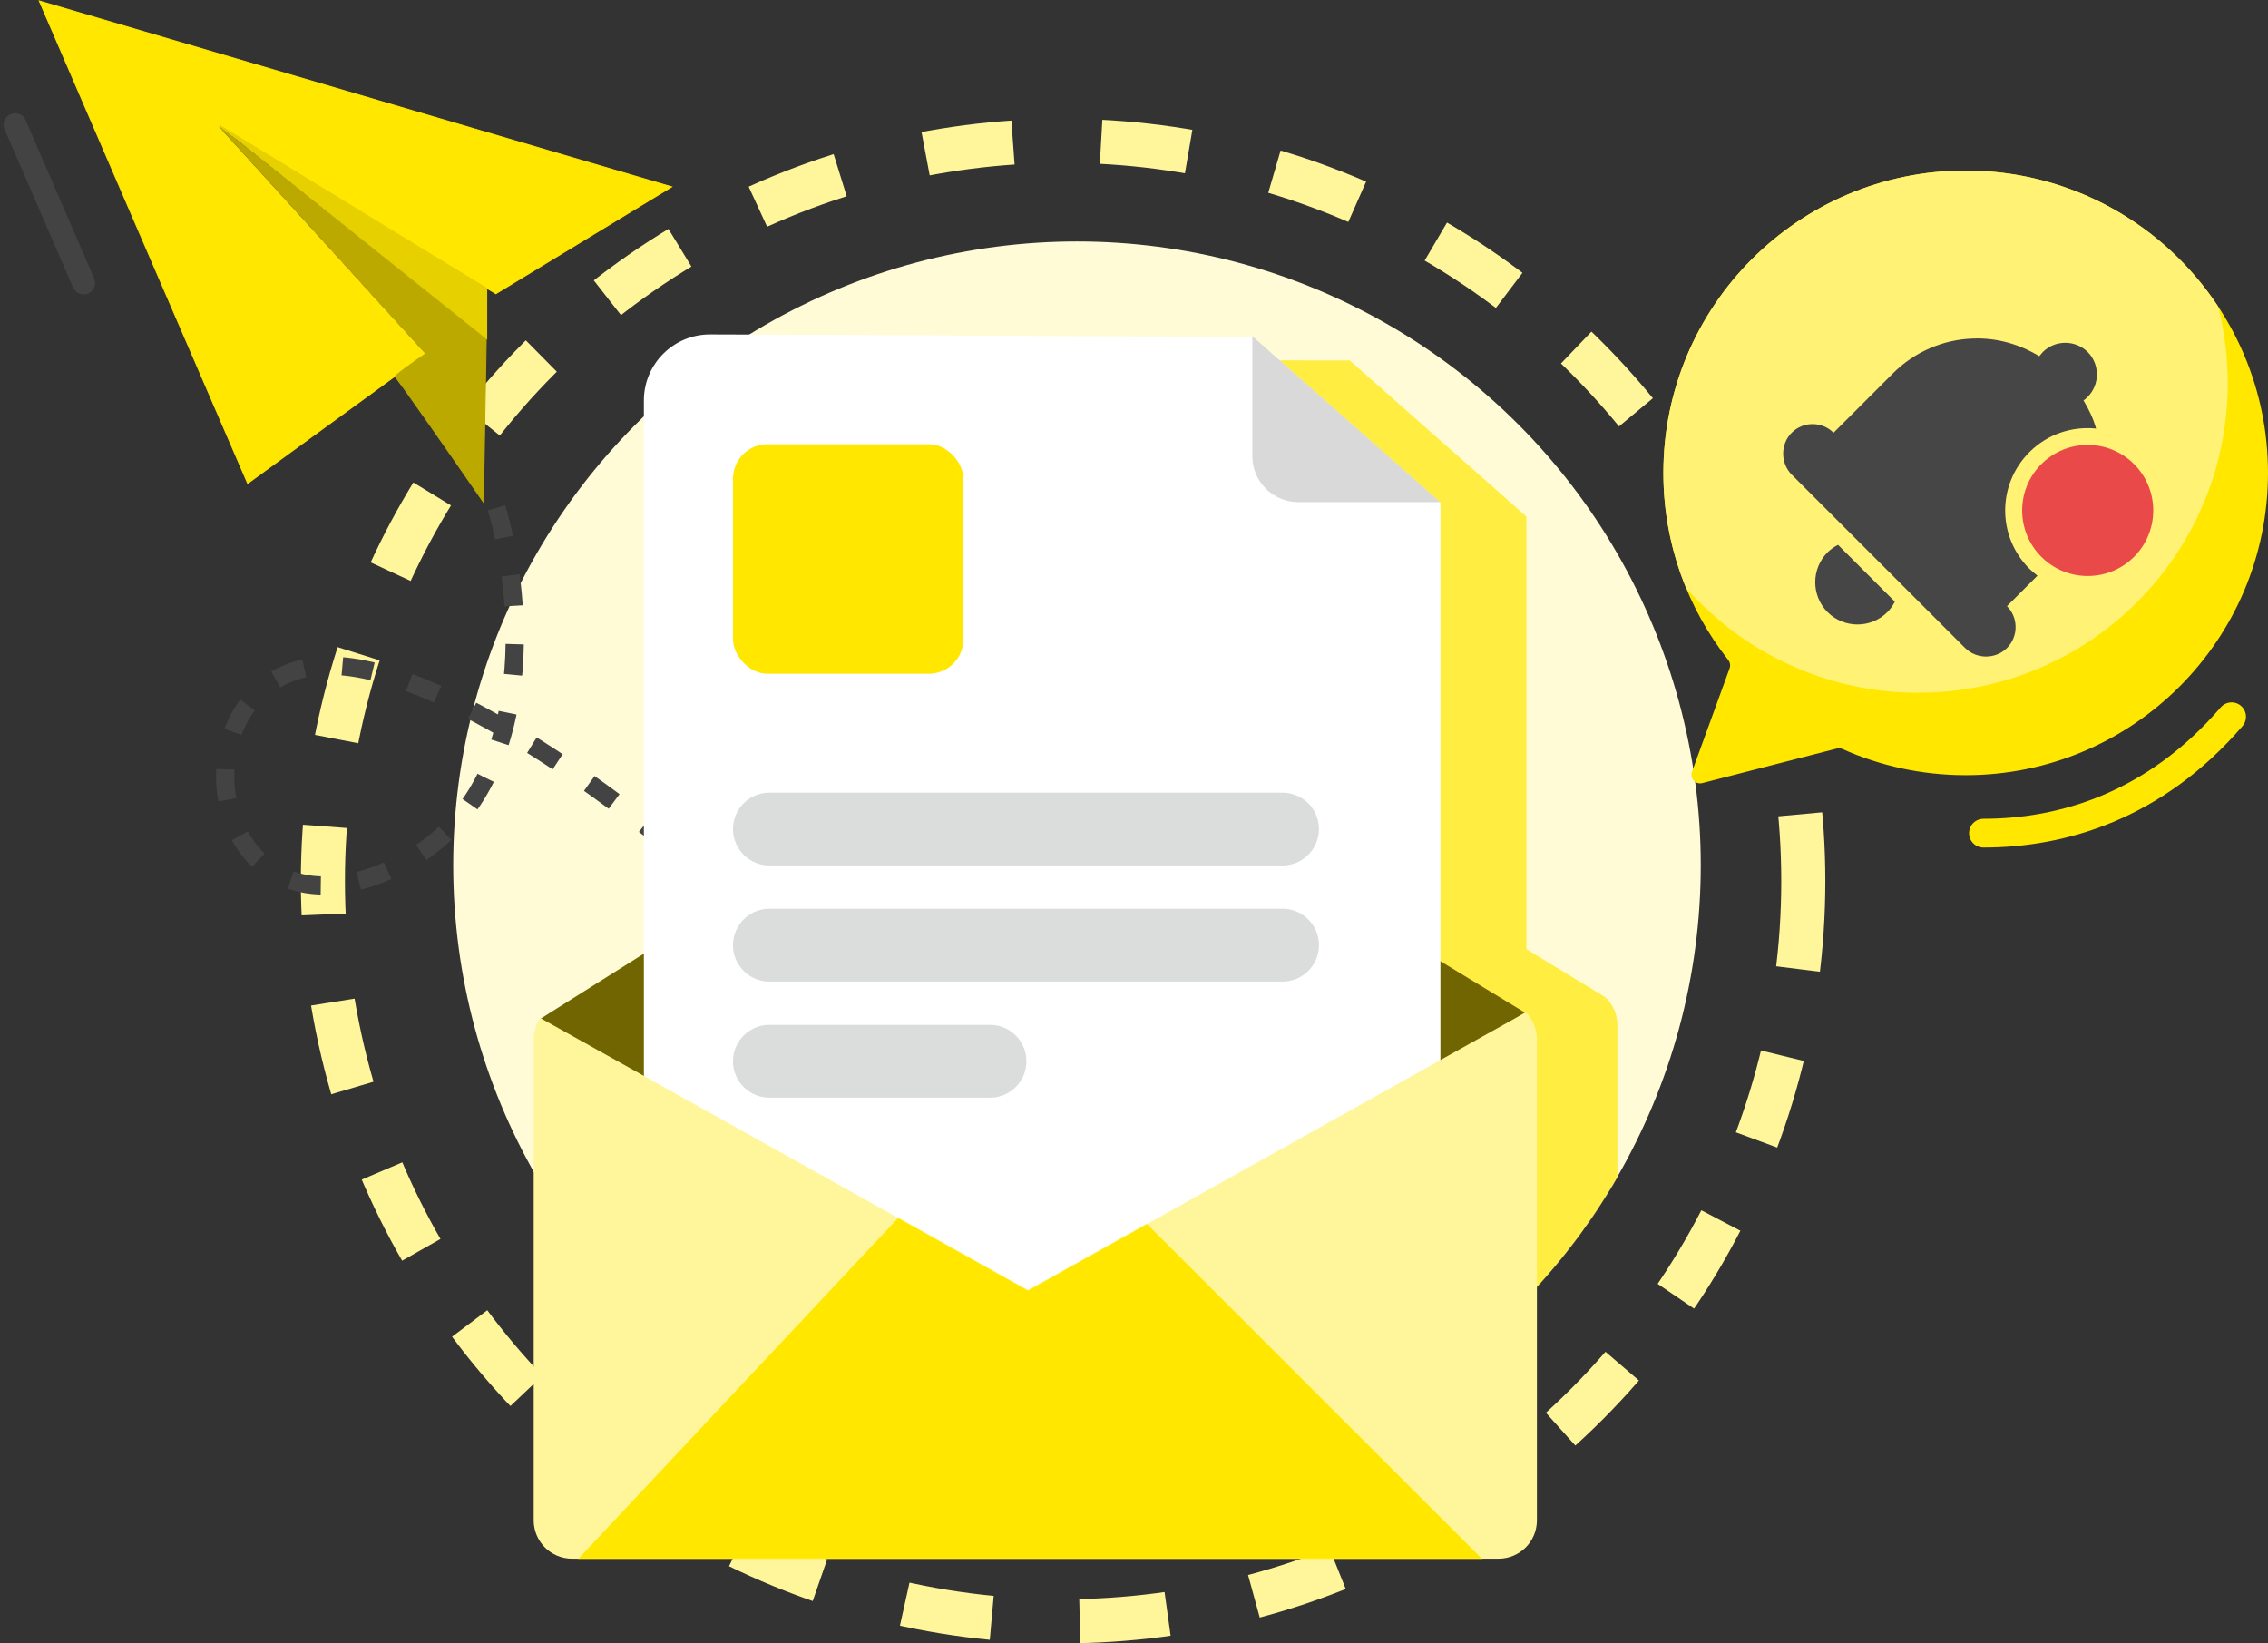 <svg width="2367" height="1715" viewBox="0 0 2367 1715" fill="none" xmlns="http://www.w3.org/2000/svg">
<rect x="0" y="0" width="2367" height="1715" fill="#333333" stroke="none"/>
<circle cx="1124" cy="903" r="651" fill="#FFFBD6"/>
<circle cx="1109.5" cy="919.5" r="772.5" stroke="#FFF69C" stroke-width="46" stroke-dasharray="92 92"/>
<line x1="15.781" y1="130.242" x2="87.242" y2="295.219" stroke="#434343" stroke-width="24" stroke-linecap="round"/>
<path d="M518.236 530C546.403 625.167 564.536 833.5 411.736 905.5C220.736 995.5 178.236 732.5 315.236 698C424.836 670.4 635.235 824.833 726.734 905.5" stroke="#434343" stroke-width="19" stroke-dasharray="32 40"/>
<mask id="mask0_1129_11210" style="mask-type:alpha" maskUnits="userSpaceOnUse" x="473" y="252" width="1302" height="1302">
<circle cx="1124" cy="903" r="651" fill="#FFE700"/>
</mask>
<g mask="url(#mask0_1129_11210)">
<path d="M1193.55 1341.66L707.599 1047.31L1188.37 744.472L1676.22 1041.19L1193.55 1341.66Z" fill="#FFED41"/>
<path fill-rule="evenodd" clip-rule="evenodd" d="M1408.21 376.156H1407.13C1302.51 376.156 1217.87 375.641 1130.25 375.108C1053.7 374.642 974.862 374.162 878.43 374C840.323 373.936 809.409 404.835 809.409 442.943V1297.6C809.409 1335.7 840.302 1366.6 878.409 1366.6H1524.08C1562.19 1366.6 1593.08 1335.7 1593.08 1297.6V545.731V539.491L1408.21 376.156Z" fill="#FFED41"/>
<path fill-rule="evenodd" clip-rule="evenodd" d="M1592.81 538.966H1456.02C1429.51 538.966 1408.02 517.476 1408.02 490.966V375.878H1408.22L1592.81 538.966Z" fill="#FFED41"/>
<rect x="897.076" y="482.019" width="226.69" height="225.804" rx="36" fill="#FFED41"/>
<line x1="935.076" y1="858.438" x2="1435.54" y2="858.438" stroke="#FFE700" stroke-width="76" stroke-linecap="round"/>
<line x1="935.076" y1="972.667" x2="1435.54" y2="972.667" stroke="#FFE700" stroke-width="76" stroke-linecap="round"/>
<line x1="935.076" y1="1086.9" x2="1147.75" y2="1086.9" stroke="#FFE700" stroke-width="76" stroke-linecap="round"/>
<path fill-rule="evenodd" clip-rule="evenodd" d="M708.183 1046.92C703.656 1053.4 701 1061.29 701 1069.8V1538.45C701 1560.54 718.909 1578.45 741 1578.45H1648C1670.09 1578.45 1688 1560.54 1688 1538.45V1069.8C1688 1058.71 1683.49 1048.68 1676.2 1041.43L1187.28 1314.61L708.183 1046.92Z" fill="#FFED41"/>
<mask id="mask1_1129_11210" style="mask-type:alpha" maskUnits="userSpaceOnUse" x="701" y="1041" width="987" height="538">
<path fill-rule="evenodd" clip-rule="evenodd" d="M708.181 1046.84C703.655 1053.32 701 1061.2 701 1069.71V1538.44C701 1560.54 718.909 1578.44 741 1578.44H1648C1670.09 1578.44 1688 1560.54 1688 1538.44V1069.71C1688 1058.62 1683.49 1048.59 1676.2 1041.34L1187.28 1314.56L708.181 1046.84Z" fill="#FF9434"/>
</mask>
<g mask="url(#mask1_1129_11210)">
<path d="M1175.17 1120.06L642.553 1687.65L1816.21 1760.72L1175.17 1120.06Z" fill="#FFED41"/>
</g>
</g>
<path d="M258.5 504.5L41 1L701 195L517.5 306.5L229 133.5L444 369.5L258.5 504.5Z" fill="#FFE700" stroke="#FFE700"/>
<path d="M444.5 369L229 132L507.5 353.5L504.5 524C474.667 480.833 414.5 394.3 412.5 393.5C410.5 392.7 433 376.833 444.5 369Z" fill="#BBA900" stroke="#BBA900"/>
<path d="M508 353.5L229.5 131L508 301V353.5Z" fill="#E6D000" stroke="#E6D000"/>
<path d="M2070 869.5C2152 869.5 2248.5 841.5 2329 748" stroke="#FFE700" stroke-width="30" stroke-linecap="round"/>
<path fill-rule="evenodd" clip-rule="evenodd" d="M2051.5 809C2225.75 809 2367 667.746 2367 493.5C2367 319.254 2225.75 178 2051.5 178C1877.25 178 1736 319.254 1736 493.5C1736 567.21 1761.28 635.017 1803.64 688.724C1805.6 691.212 1806.17 694.534 1805.09 697.512L1765.83 805.46C1763.36 812.263 1769.52 819.054 1776.53 817.253L1916.93 781.18C1918.93 780.666 1921.05 780.86 1922.93 781.702C1962.2 799.246 2005.71 809 2051.5 809Z" fill="#FFE700"/>
<path fill-rule="evenodd" clip-rule="evenodd" d="M2002 723C2180.39 723 2325 578.388 2325 400C2325 372.354 2321.53 345.52 2314.99 319.909C2258.55 234.41 2161.61 178 2051.5 178C1877.25 178 1736 319.254 1736 493.5C1736 535.988 1744.4 576.515 1759.63 613.511C1818.81 680.648 1905.46 723 2002 723Z" fill="#FFF274"/>
<path d="M1918.27 568.619C1914.52 570.491 1910.46 573.299 1907.34 576.421C1890.18 593.585 1890.18 621.669 1907.34 638.833C1924.51 655.997 1952.59 655.997 1969.75 638.833C1972.88 635.712 1975.68 631.654 1977.56 627.91L1918.27 568.619Z" fill="#464646"/>
<path d="M2094.58 632.593L2126.41 600.762C2123.6 598.577 2120.48 596.082 2117.98 593.585C2084.28 559.883 2084.28 505.583 2117.98 471.882C2137.02 452.846 2162.61 444.733 2187.57 447.229C2184.76 436.931 2180.08 427.258 2174.47 417.897C2176.02 416.961 2177.27 415.712 2178.83 414.151C2191.63 401.356 2191.63 380.137 2178.83 367.342C2166.04 354.547 2144.82 354.547 2132.03 367.342C2130.78 368.589 2129.53 370.461 2128.28 371.711C2107.68 359.229 2083.97 352.361 2059.32 353.3C2027.8 354.234 1997.84 367.34 1975.37 389.81L1913.58 451.598C1901.72 439.739 1882.06 439.427 1869.89 451.598C1858.04 463.457 1858.04 483.429 1869.89 495.285L2050.89 676.28C2062.75 688.139 2082.72 688.137 2094.58 676.28C2106.75 664.11 2106.43 644.45 2094.58 632.593L2094.58 632.593Z" fill="#464646"/>
<path d="M2227.21 581.103C2200.49 607.816 2157.18 607.814 2130.47 581.101C2103.75 554.387 2103.75 511.076 2130.47 484.363C2157.18 457.648 2200.49 457.649 2227.21 484.363C2253.92 511.076 2253.92 554.387 2227.21 581.103Z" fill="#EA4949"/>
<path d="M1079.5 1375.49L564 1063.25L1074 742L1591.5 1056.76L1079.5 1375.49Z" fill="#706500"/>
<path fill-rule="evenodd" clip-rule="evenodd" d="M1307.2 351.294H1306.05C1195.07 351.294 1105.29 350.748 1012.34 350.182C930.031 349.681 845.234 349.165 741.029 349C702.922 348.94 672 379.838 672 417.946V1332.94C672 1371.05 702.892 1401.94 741 1401.94H1434.31C1472.42 1401.94 1503.31 1371.05 1503.31 1332.94V531.177V524.558L1307.2 351.294Z" fill="white"/>
<path fill-rule="evenodd" clip-rule="evenodd" d="M1503.02 524H1355C1328.49 524 1307 502.51 1307 476V351H1307.21L1503.02 524Z" fill="#D9D9D9"/>
<rect x="764.994" y="463.593" width="240.47" height="239.531" rx="36" fill="#FFE700"/>
<line x1="802.994" y1="865.203" x2="1338.5" y2="865.203" stroke="#DADDDC" stroke-width="76" stroke-linecap="round"/>
<line x1="802.994" y1="986.377" x2="1338.5" y2="986.377" stroke="#DADDDC" stroke-width="76" stroke-linecap="round"/>
<line x1="802.994" y1="1107.55" x2="1033.22" y2="1107.55" stroke="#DADDDC" stroke-width="76" stroke-linecap="round"/>
<path fill-rule="evenodd" clip-rule="evenodd" d="M563.788 1062.37C559.501 1068.74 557 1076.41 557 1084.67V1586.67C557 1608.76 574.909 1626.67 597 1626.67H1564C1586.09 1626.67 1604 1608.76 1604 1586.67V1084.67C1604 1073.68 1599.57 1063.73 1592.4 1056.5L1072.84 1346.79L563.788 1062.37Z" fill="#FFF69C"/>
<mask id="mask2_1129_11210" style="mask-type:alpha" maskUnits="userSpaceOnUse" x="557" y="1056" width="1047" height="571">
<path fill-rule="evenodd" clip-rule="evenodd" d="M563.787 1062.28C559.501 1068.65 557 1076.32 557 1084.58V1586.67C557 1608.76 574.909 1626.67 597 1626.67H1564C1586.09 1626.67 1604 1608.76 1604 1586.67V1084.58C1604 1073.59 1599.57 1063.64 1592.4 1056.41L1072.84 1346.75L563.787 1062.28Z" fill="#FF9434"/>
</mask>
<g mask="url(#mask2_1129_11210)">
<path d="M1060 1140.42L495 1742.52L1740 1820.03L1060 1140.42Z" fill="#FFE700"/>
</g>
</svg>
